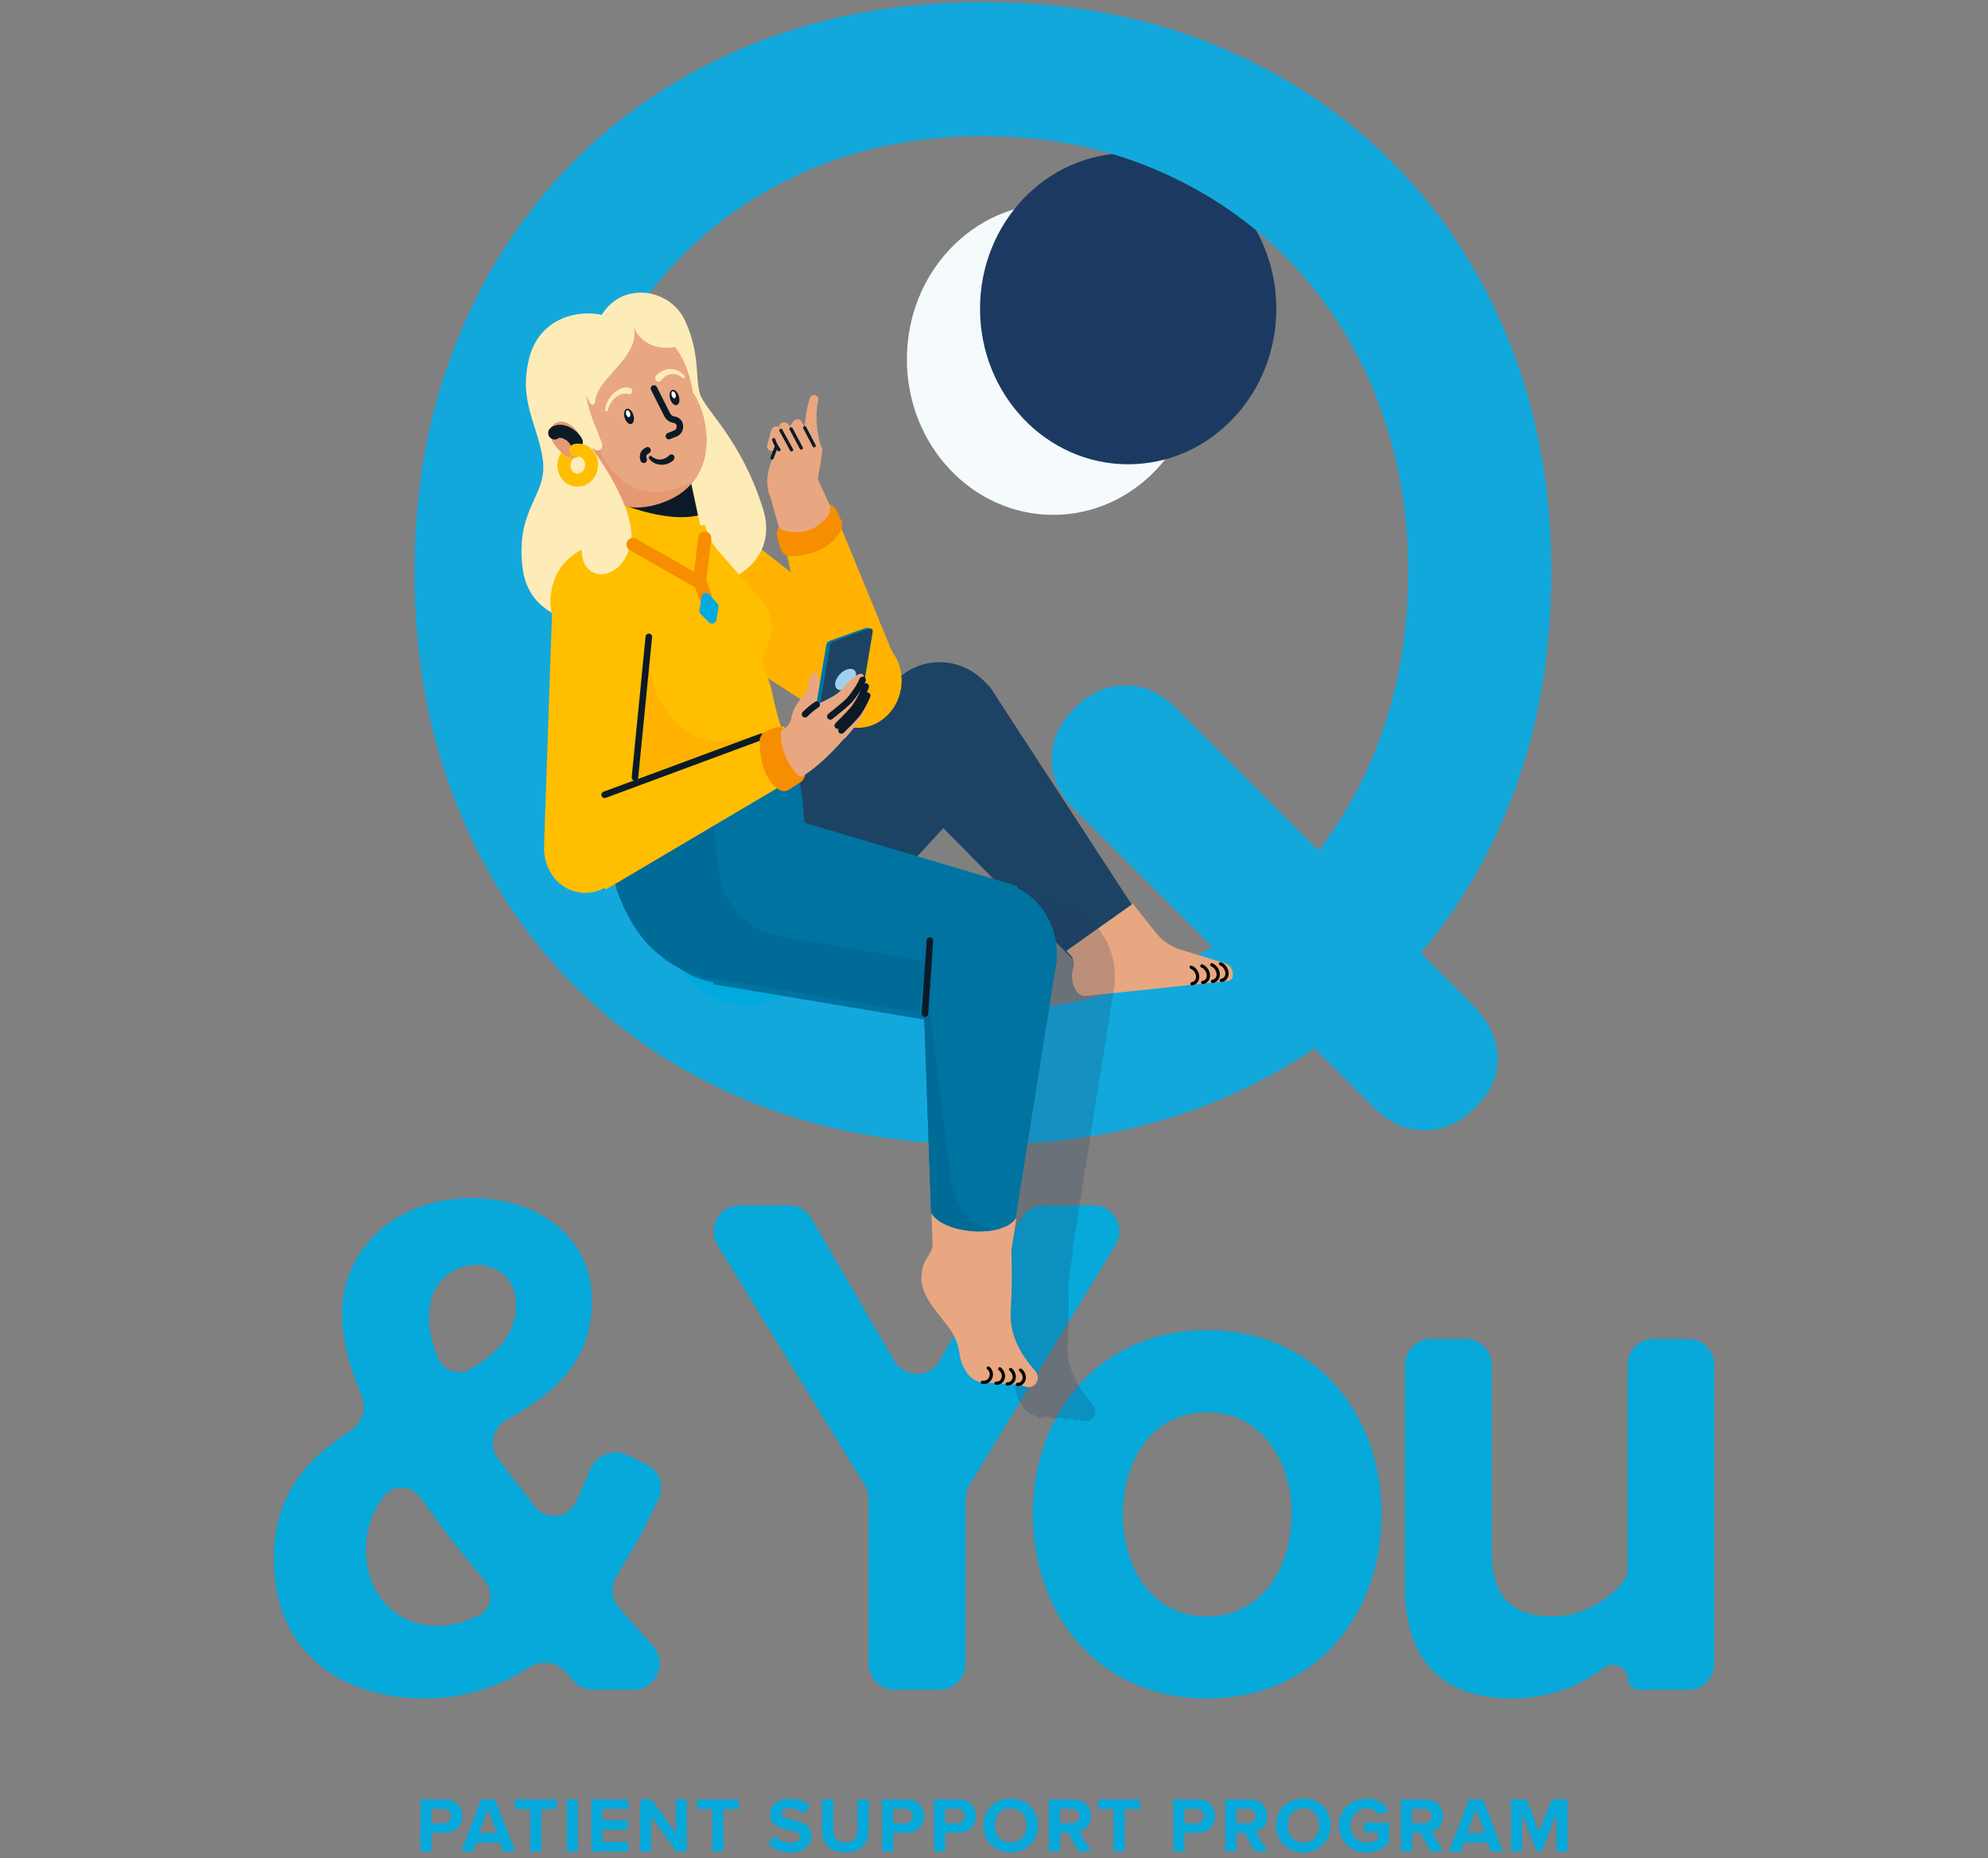 <?xml version="1.0" encoding="UTF-8"?>
<svg xmlns="http://www.w3.org/2000/svg" width="305" height="285" viewBox="0 0 305 285" fill="none">
  <rect x="0" y="0" width="305" height="285" fill="#808080" stroke="none"/>
  <ellipse cx="161.582" cy="55.111" rx="22.449" ry="23.861" fill="#F5FAFD"></ellipse>
  <ellipse cx="173.085" cy="47.353" rx="22.729" ry="23.861" fill="#1C3A61"></ellipse>
  <path d="M238.008 87.835C238.008 75.002 235.882 63.258 231.639 52.611C227.388 41.964 221.389 32.731 213.626 24.93C205.862 17.129 196.67 11.077 186.058 6.773C175.438 2.47 163.681 0.318 150.797 0.318C137.904 0.318 126.121 2.47 115.432 6.773C104.742 11.077 95.55 17.129 87.865 24.93C80.179 32.731 74.206 41.964 69.963 52.611C65.711 63.258 63.594 75.002 63.594 87.835C63.594 100.677 65.711 112.456 69.963 123.171C74.206 133.896 80.179 143.162 87.865 150.963C95.55 158.764 104.742 164.825 115.432 169.129C126.121 173.423 137.913 175.584 150.797 175.584C163.681 175.584 175.438 173.432 186.058 169.129C191.67 166.857 196.86 164.079 201.671 160.83L210.768 169.892C213.109 172.223 215.708 173.389 218.566 173.389C221.423 173.389 224.022 172.223 226.363 169.892C228.705 167.56 229.841 165.005 229.772 162.236C229.694 159.467 228.567 156.913 226.363 154.581L217.972 146.189C223.652 139.459 228.223 131.795 231.631 123.188C235.883 112.447 238.008 100.668 238.008 87.835ZM180.447 108.624C178.106 106.292 175.507 105.126 172.649 105.126C169.792 105.126 167.192 106.292 164.851 108.624C162.51 110.955 161.34 113.544 161.34 116.39C161.34 119.237 162.51 121.825 164.851 124.157L185.981 145.203C183.166 146.96 180.189 148.52 177.047 149.875C169.06 153.304 160.316 155.018 150.797 155.018C141.278 155.018 132.525 153.304 124.546 149.875C116.559 146.454 109.683 141.705 103.899 135.653C98.115 129.601 93.605 122.494 90.386 114.316C87.159 106.146 85.549 97.325 85.549 87.835C85.549 78.354 87.159 69.533 90.386 61.355C93.605 53.185 98.107 46.078 103.899 40.018C109.683 33.965 116.568 29.259 124.546 25.907C132.525 22.555 141.278 20.875 150.797 20.875C160.316 20.875 169.069 22.555 177.047 25.907C185.026 29.268 191.945 33.974 197.807 40.018C203.659 46.07 208.169 53.185 211.319 61.355C214.469 69.524 216.044 78.354 216.044 87.835C216.044 97.317 214.469 106.146 211.319 114.316C209.03 120.265 206.009 125.649 202.282 130.467L180.447 108.624Z" fill="#13A8DC"></path>
  <path d="M94.974 246.615C93.756 245.234 93.656 243.204 94.65 241.655C97.118 237.81 99.27 233.749 101.106 229.788C102 227.858 101.149 225.589 99.24 224.653L96.241 223.183C94.009 222.089 91.328 223.277 90.431 225.596C89.812 227.196 89.095 228.847 88.288 230.499C87.076 232.979 83.739 233.218 82.032 231.049C81.223 230.02 80.413 228.969 79.604 227.882C78.599 226.625 77.495 225.19 76.347 223.639C74.891 221.671 75.623 218.908 77.77 217.734C84.779 213.902 90.81 208.996 90.81 199.472C90.81 189.557 82.327 183.764 72.377 183.764C60.751 183.764 52.477 191.562 52.477 201.589C52.477 205.531 53.643 209.748 55.464 214.024C56.308 216.003 55.576 218.316 53.762 219.472C47.246 223.624 42.004 229.274 42.004 239.023C42.004 253.395 52.268 260.525 65.15 260.525C71.298 260.525 76.54 258.748 81.105 255.798C82.863 254.661 85.211 254.802 86.632 256.339C87.178 256.931 87.701 257.493 88.196 258.014C88.922 258.776 89.934 259.188 90.987 259.188H97.195C100.679 259.188 102.505 255.036 100.174 252.448C98.394 250.471 96.665 248.531 94.974 246.615ZM65.779 201.923C65.779 197.356 68.921 194.013 73.11 194.013C76.566 194.013 79.185 196.353 79.185 200.252C79.185 204.575 76.361 207.5 72.274 209.969C70.406 211.097 67.978 210.297 67.183 208.264C66.315 206.043 65.779 203.888 65.779 201.923ZM66.931 249.384C61.17 249.384 56.143 244.928 56.143 237.686C56.143 234.237 57.282 231.544 59.112 229.303C60.585 227.5 63.317 227.976 64.655 229.881C66.187 232.064 67.733 234.166 69.235 236.126C70.422 237.705 72.241 239.899 74.317 242.352C75.774 244.071 75.559 246.714 73.551 247.737C71.472 248.797 69.265 249.384 66.931 249.384Z" fill="#07A8DA"></path>
  <path d="M144.136 259.188C146.345 259.188 148.136 257.397 148.136 255.188V229.894C148.136 229.161 148.338 228.442 148.719 227.815L171.145 190.957C172.767 188.291 170.848 184.878 167.728 184.878H160.19C158.759 184.878 157.437 185.643 156.723 186.883L144.146 208.745C142.613 211.411 138.77 211.421 137.222 208.763L124.471 186.865C123.755 185.635 122.438 184.878 121.015 184.878H113.492C110.366 184.878 108.448 188.304 110.082 190.969L132.674 227.811C133.06 228.44 133.264 229.164 133.264 229.902V255.188C133.264 257.397 135.055 259.188 137.264 259.188H144.136Z" fill="#07A8DA"></path>
  <path d="M185.161 260.525C201.918 260.525 211.973 247.601 211.973 232.227C211.973 216.964 201.918 204.04 185.161 204.04C168.508 204.04 158.453 216.964 158.453 232.227C158.453 247.601 168.508 260.525 185.161 260.525ZM185.161 247.936C176.887 247.936 172.278 240.694 172.278 232.227C172.278 223.871 176.887 216.629 185.161 216.629C193.435 216.629 198.148 223.871 198.148 232.227C198.148 240.694 193.435 247.936 185.161 247.936Z" fill="#07A8DA"></path>
  <path d="M259.002 259.188C261.211 259.188 263.002 257.397 263.002 255.188V209.377C263.002 207.168 261.211 205.377 259.002 205.377H253.7C251.491 205.377 249.7 207.168 249.7 209.377V240.491C249.7 241.346 249.439 242.19 248.874 242.832C246.482 245.555 242.746 247.936 238.18 247.936C232.524 247.936 228.858 245.485 228.858 238.02V209.377C228.858 207.168 227.067 205.377 224.858 205.377H219.557C217.348 205.377 215.557 207.168 215.557 209.377V243.591C215.557 254.063 220.794 260.525 231.896 260.525C237.799 260.525 242.583 258.483 246.095 255.816C247.443 254.792 249.7 255.683 249.7 257.375C249.7 258.376 250.512 259.188 251.513 259.188H259.002Z" fill="#07A8DA"></path>
  <path d="M115.651 154.122C122.365 153.411 127.166 146.95 126.376 139.689C125.585 132.429 119.502 127.119 112.789 127.829C106.075 128.539 101.274 135.001 102.064 142.261C102.855 149.522 108.938 154.832 115.651 154.122Z" fill="#00AADE"></path>
  <path d="M145.491 122.992C150.949 122.414 154.853 117.161 154.21 111.259C153.567 105.356 148.622 101.039 143.164 101.617C137.706 102.194 133.802 107.447 134.445 113.35C135.088 119.252 140.033 123.569 145.491 122.992Z" fill="#1C4364"></path>
  <path d="M171.728 151.258C174.865 150.926 177.108 147.907 176.739 144.515C176.37 141.123 173.527 138.641 170.391 138.973C167.254 139.305 165.01 142.324 165.38 145.717C165.749 149.109 168.591 151.59 171.728 151.258Z" fill="#E8A780"></path>
  <path d="M123.234 150.357L151.199 119.983L138.187 103.536L105.687 131.537L123.234 150.357Z" fill="#1C4364"></path>
  <path d="M136.84 119.031L166.795 149.376L175.355 141.394L151.732 105.149L136.84 119.031Z" fill="#1C4364"></path>
  <path d="M181.031 145.623L187.977 147.762C188.357 147.878 188.687 148.142 188.902 148.503C189.118 148.864 189.204 149.295 189.143 149.714C189.115 149.91 189.028 150.089 188.897 150.223C188.765 150.358 188.595 150.442 188.413 150.462L166.706 152.765C166.392 152.798 166.074 152.738 165.786 152.59C165.498 152.442 165.252 152.213 165.073 151.927C164.765 151.433 164.567 150.871 164.494 150.284C164.422 149.698 164.477 149.104 164.655 148.55C164.771 148.19 164.788 147.798 164.701 147.423C164.614 147.048 164.429 146.707 164.167 146.441L163.595 145.858L173.812 138.613L177.289 143.018C178.275 144.267 179.578 145.174 181.031 145.623Z" fill="#E8A780"></path>
  <path d="M184.403 148.167C184.667 148.274 184.899 148.458 185.073 148.698C185.247 148.939 185.357 149.226 185.389 149.528V149.528C185.42 149.811 185.346 150.094 185.184 150.315C185.021 150.535 184.784 150.675 184.523 150.703" stroke="black" stroke-width="0.5" stroke-linecap="round" stroke-linejoin="round"></path>
  <path d="M182.755 148.355C183.019 148.461 183.251 148.645 183.426 148.885C183.6 149.126 183.71 149.413 183.743 149.715V149.715C183.774 149.999 183.7 150.283 183.537 150.503C183.374 150.724 183.136 150.863 182.874 150.891" stroke="black" stroke-width="0.5" stroke-linecap="round" stroke-linejoin="round"></path>
  <path d="M185.91 147.993C186.173 148.1 186.405 148.284 186.579 148.524C186.754 148.765 186.863 149.052 186.896 149.354V149.354C186.927 149.638 186.852 149.921 186.689 150.142C186.526 150.362 186.288 150.502 186.027 150.529" stroke="black" stroke-width="0.5" stroke-linecap="round" stroke-linejoin="round"></path>
  <path d="M187.259 147.841C187.523 147.948 187.755 148.131 187.93 148.372C188.104 148.612 188.214 148.9 188.247 149.201V149.201C188.278 149.485 188.204 149.769 188.041 149.989C187.878 150.21 187.64 150.349 187.378 150.377" stroke="black" stroke-width="0.5" stroke-linecap="round" stroke-linejoin="round"></path>
  <g opacity="0.22">
    <path d="M157.289 202.989C160.679 203.189 163.611 200.401 163.836 196.76C164.061 193.12 161.495 190.006 158.104 189.806C154.714 189.606 151.782 192.394 151.557 196.035C151.332 199.675 153.898 202.789 157.289 202.989Z" fill="#1C3A61"></path>
    <path d="M151.564 194.482C151.707 197.644 149.856 197.138 149.735 200.693C149.615 204.249 153.406 207.171 154.847 209.9C156.099 212.277 155.306 213.389 156.932 215.79C157.237 216.229 157.629 216.59 158.081 216.846C158.532 217.102 159.032 217.248 159.544 217.272L165.26 217.61C165.812 217.812 166.002 217.961 166.549 217.993L166.564 217.994C166.833 218.011 167.102 217.943 167.337 217.799C167.573 217.655 167.764 217.44 167.889 217.182C168.013 216.924 168.065 216.633 168.038 216.345C168.011 216.058 167.906 215.786 167.736 215.563L167.704 215.525C166.676 214.277 163.489 210.833 163.786 206.045C164.082 201.256 163.899 196.71 163.899 196.71" fill="#1C3A61"></path>
    <path d="M165.341 215.323C165.488 215.433 165.613 215.573 165.71 215.736C165.806 215.898 165.871 216.08 165.902 216.271C165.932 216.433 165.927 216.601 165.888 216.762C165.848 216.922 165.775 217.071 165.673 217.197C165.572 217.323 165.445 217.423 165.302 217.488C165.16 217.553 165.006 217.582 164.852 217.573V217.573" stroke="#1C3A61" stroke-width="0.5" stroke-linecap="round" stroke-linejoin="round"></path>
    <path d="M163.762 215.219C164.051 215.436 164.25 215.767 164.316 216.141C164.35 216.308 164.347 216.481 164.308 216.647C164.269 216.813 164.195 216.967 164.091 217.098C163.987 217.228 163.856 217.331 163.71 217.398C163.563 217.465 163.404 217.494 163.246 217.484" stroke="#1C3A61" stroke-width="0.5" stroke-linecap="round" stroke-linejoin="round"></path>
    <path d="M162.06 215.111C162.351 215.327 162.551 215.658 162.617 216.033C162.652 216.199 162.649 216.373 162.61 216.539C162.57 216.705 162.496 216.86 162.391 216.99C162.287 217.121 162.156 217.224 162.009 217.29C161.862 217.357 161.702 217.387 161.544 217.376L161.468 217.371" stroke="#1C3A61" stroke-width="0.5" stroke-linecap="round" stroke-linejoin="round"></path>
    <path d="M160.255 214.995C160.325 215.043 160.389 215.101 160.446 215.166C160.6 215.348 160.699 215.576 160.731 215.82C160.763 216.064 160.726 216.314 160.625 216.537C160.524 216.76 160.363 216.946 160.164 217.072C159.965 217.197 159.736 217.256 159.506 217.241L159.347 217.232" stroke="#1C3A61" stroke-width="0.5" stroke-linecap="round" stroke-linejoin="round"></path>
    <path d="M159.627 161.407C165.527 161.756 170.627 156.903 171.019 150.569C171.411 144.235 166.946 138.818 161.046 138.469C155.146 138.12 150.046 142.973 149.654 149.307C149.262 155.641 153.727 161.059 159.627 161.407Z" fill="#1C3A61"></path>
    <path d="M149.816 149.262L151.272 190.736C153.123 193.985 162.461 194.774 164.564 191.416L171.082 150.521L149.816 149.262Z" fill="#1C3A61"></path>
    <path d="M149.801 149.262L154.44 185.513C154.685 187.377 155.438 189.114 156.603 190.505C157.769 191.896 159.294 192.878 160.987 193.327" stroke="#1C3A61" stroke-miterlimit="10"></path>
    <path d="M160.992 193.33C157.436 194.023 152.538 192.957 151.264 190.697L149.805 149.262L154.443 185.512C154.688 187.377 155.441 189.115 156.607 190.507C157.773 191.898 159.299 192.881 160.992 193.33Z" fill="#1C3A61"></path>
    <path d="M151.329 190.645L151.522 196.07L163.846 196.801L164.71 191.33C162.609 194.717 153.196 193.925 151.329 190.645Z" fill="#1C3A61"></path>
  </g>
  <path d="M107.314 96.746C111.497 97.445 115.51 94.314 116.277 89.755C117.043 85.195 114.274 80.932 110.09 80.234C105.907 79.535 101.894 82.665 101.127 87.225C100.361 91.785 103.13 96.048 107.314 96.746Z" fill="#FFB300"></path>
  <path d="M103.932 95.118L128.545 110.917L134.834 98.264L113.375 81.587L103.932 95.118Z" fill="#FFB300"></path>
  <path d="M130.66 111.554C134.191 112.144 137.579 109.501 138.226 105.652C138.873 101.803 136.535 98.204 133.004 97.615C129.472 97.025 126.085 99.667 125.437 103.517C124.79 107.366 127.128 110.964 130.66 111.554Z" fill="#FFB300"></path>
  <path d="M137.706 102.029L127.906 78.168C125.984 81.329 123.283 82.232 119.888 81.122L125.145 105.4L137.706 102.029Z" fill="#FFB300"></path>
  <path d="M121.293 85.309C123.238 85.263 127.055 84.746 128.951 81.533C129.132 81.225 129.225 80.869 129.219 80.509C129.212 80.149 129.106 79.803 128.913 79.516L128.372 78.277C127.899 77.569 127.281 77.103 126.55 77.529L120.074 80.303C119.723 80.509 119.447 80.843 119.298 81.245C119.149 81.646 119.136 82.087 119.261 82.49L119.735 84.127C119.844 84.48 120.053 84.783 120.332 84.995C120.612 85.207 120.948 85.317 121.293 85.309Z" fill="#F78D00"></path>
  <path d="M127.196 77.253L125.265 73.036L117.878 75.107L119.41 80.574C119.463 80.765 119.56 80.937 119.693 81.074C119.825 81.21 119.989 81.307 120.168 81.355C122.945 82.099 125.236 81.404 126.977 79.151C127.182 78.888 127.312 78.567 127.351 78.229C127.39 77.891 127.336 77.552 127.196 77.253Z" fill="#E8A780"></path>
  <path d="M120.856 78.223C122.909 78.566 124.879 77.03 125.256 74.791C125.632 72.553 124.272 70.46 122.219 70.117C120.165 69.774 118.195 71.311 117.818 73.549C117.442 75.788 118.802 77.88 120.856 78.223Z" fill="#E8A780"></path>
  <path d="M117.725 74.305C117.563 72.396 118.456 70.507 118.89 69.179C118.997 68.845 119.195 68.552 119.457 68.339C119.719 68.126 120.033 68.004 120.356 67.99L124.915 67.811C125.094 67.803 125.272 67.838 125.436 67.913C125.599 67.988 125.745 68.102 125.862 68.246C125.979 68.389 126.065 68.56 126.114 68.746C126.163 68.932 126.174 69.128 126.146 69.321C125.967 70.554 125.696 72.284 125.416 73.662C125.269 74.377 124.913 75.027 124.401 75.514C123.89 76.001 123.251 76.299 122.581 76.361C121.668 76.468 120.75 76.337 119.906 75.98C119.061 75.622 118.313 75.047 117.725 74.305Z" fill="#E8A780"></path>
  <path d="M123.477 69.092C123.31 67.087 123.398 65.058 123.738 63.062C123.86 62.396 124.022 61.739 124.223 61.094C124.279 60.908 124.398 60.751 124.556 60.658C124.714 60.564 124.897 60.541 125.066 60.593C125.235 60.645 125.377 60.769 125.461 60.937C125.544 61.105 125.563 61.304 125.513 61.492C125.273 62.651 125.206 63.839 125.314 65.01C125.4 66.182 125.605 67.336 125.927 68.451C126.471 70.437 123.719 71.158 123.477 69.09L123.477 69.092Z" fill="#E8A780"></path>
  <path d="M122.031 68.742L121.478 65.676L122.967 65.984L121.582 67.289C121.452 67.419 121.283 67.493 121.108 67.495C120.934 67.496 120.767 67.427 120.642 67.3C120.517 67.172 120.441 66.997 120.432 66.809C120.422 66.62 120.479 66.433 120.59 66.284L121.68 64.686C121.765 64.563 121.877 64.465 122.004 64.4C122.132 64.336 122.272 64.307 122.411 64.317C122.549 64.326 122.683 64.374 122.798 64.456C122.913 64.537 123.006 64.65 123.069 64.783L123.166 64.995L124.443 67.775C125.192 69.67 122.509 70.736 122.036 68.728L122.031 68.742Z" fill="#E8A780"></path>
  <path d="M120.444 69.341L119.503 66.22L121.112 66.164L120.12 67.999C120.032 68.158 119.893 68.277 119.732 68.334C119.571 68.392 119.397 68.384 119.244 68.313C119.091 68.241 118.969 68.11 118.901 67.945C118.833 67.78 118.824 67.592 118.876 67.416L119.501 65.408C119.553 65.245 119.645 65.1 119.768 64.989C119.89 64.879 120.038 64.806 120.194 64.781C120.35 64.756 120.509 64.779 120.651 64.847C120.794 64.915 120.914 65.025 121 65.165L121.11 65.349L122.743 68.099C123.672 69.874 121.132 71.25 120.444 69.341Z" fill="#E8A780"></path>
  <path d="M119.232 69.858L118.299 66.858L119.923 66.743L118.965 68.775C118.881 68.93 118.75 69.05 118.595 69.112C118.44 69.175 118.271 69.176 118.119 69.115C117.966 69.054 117.841 68.935 117.764 68.78C117.688 68.626 117.666 68.445 117.702 68.27L118.282 66.086C118.328 65.918 118.416 65.766 118.536 65.647C118.657 65.529 118.805 65.449 118.963 65.417C119.121 65.385 119.283 65.401 119.431 65.466C119.578 65.53 119.704 65.638 119.795 65.779L119.908 65.963L121.523 68.572C122.489 70.338 119.96 71.763 119.239 69.848L119.232 69.858Z" fill="#E8A780"></path>
  <path d="M123.469 65.617L124.907 68.369" stroke="#0C1A27" stroke-width="0.5" stroke-linecap="round" stroke-linejoin="round"></path>
  <path d="M121.367 65.785L122.932 68.718" stroke="#0C1A27" stroke-width="0.5" stroke-linecap="round" stroke-linejoin="round"></path>
  <path d="M119.805 66.012L121.442 69.002" stroke="#0C1A27" stroke-width="0.5" stroke-linecap="round" stroke-linejoin="round"></path>
  <path d="M119.509 68.982C119.159 68.529 118.888 68.01 118.707 67.449" stroke="#0C1A27" stroke-width="0.5" stroke-linecap="round" stroke-linejoin="round"></path>
  <path d="M119.147 68.431L118.438 70.251" stroke="#0C1A27" stroke-width="0.5" stroke-linecap="round" stroke-linejoin="round"></path>
  <path d="M148.728 198.139C152.033 198.334 154.891 195.616 155.11 192.067C155.33 188.519 152.828 185.484 149.523 185.289C146.218 185.094 143.361 187.812 143.141 191.36C142.922 194.909 145.423 197.943 148.728 198.139Z" fill="#E8A780"></path>
  <path d="M143.148 189.849C143.288 192.931 141.483 192.437 141.366 195.903C141.249 199.369 144.944 202.217 146.348 204.877C147.569 207.194 146.796 208.277 148.381 210.618C148.678 211.046 149.06 211.398 149.5 211.647C149.94 211.897 150.428 212.039 150.927 212.063L156.498 212.392C157.036 212.589 157.221 212.734 157.754 212.766L157.769 212.767C158.032 212.783 158.294 212.717 158.523 212.576C158.752 212.436 158.939 212.227 159.06 211.975C159.182 211.723 159.232 211.44 159.206 211.159C159.179 210.879 159.077 210.614 158.912 210.397L158.881 210.359C157.878 209.144 154.772 205.787 155.061 201.119C155.35 196.452 155.171 192.021 155.171 192.021" fill="#E8A780"></path>
  <path d="M156.578 210.161C156.722 210.268 156.844 210.404 156.938 210.563C157.031 210.721 157.095 210.898 157.125 211.084C157.154 211.242 157.15 211.406 157.111 211.563C157.073 211.719 157.001 211.865 156.902 211.987C156.803 212.11 156.679 212.207 156.541 212.27C156.402 212.334 156.252 212.362 156.102 212.353V212.353" stroke="black" stroke-width="0.5" stroke-linecap="round" stroke-linejoin="round"></path>
  <path d="M155.045 210.063C155.328 210.274 155.521 210.596 155.585 210.961C155.619 211.123 155.616 211.292 155.578 211.454C155.54 211.616 155.467 211.766 155.366 211.893C155.265 212.02 155.137 212.121 154.994 212.186C154.851 212.251 154.697 212.28 154.542 212.27" stroke="black" stroke-width="0.5" stroke-linecap="round" stroke-linejoin="round"></path>
  <path d="M153.385 209.956C153.668 210.166 153.863 210.489 153.928 210.854C153.961 211.017 153.959 211.186 153.92 211.348C153.882 211.51 153.809 211.661 153.707 211.788C153.606 211.915 153.478 212.015 153.335 212.08C153.191 212.146 153.036 212.174 152.881 212.163L152.808 212.159" stroke="black" stroke-width="0.5" stroke-linecap="round" stroke-linejoin="round"></path>
  <path d="M151.619 209.841C151.687 209.889 151.749 209.945 151.805 210.008C151.955 210.186 152.051 210.407 152.082 210.645C152.113 210.883 152.077 211.127 151.979 211.344C151.88 211.562 151.724 211.743 151.53 211.866C151.335 211.988 151.112 212.046 150.889 212.031L150.734 212.022" stroke="black" stroke-width="0.5" stroke-linecap="round" stroke-linejoin="round"></path>
  <path d="M109.243 150.613C116.177 151.771 122.829 146.582 124.1 139.024C125.371 131.465 120.78 124.399 113.845 123.241C106.911 122.083 100.259 127.272 98.988 134.831C97.717 142.389 102.308 149.455 109.243 150.613Z" fill="#0073A1"></path>
  <path d="M109.41 150.971L150.687 157.876L156.125 135.913L114.035 123.412L109.41 150.971Z" fill="#0073A1"></path>
  <path d="M151.006 157.604C156.756 157.944 161.728 153.214 162.11 147.04C162.492 140.866 158.14 135.586 152.389 135.246C146.638 134.906 141.667 139.636 141.285 145.81C140.903 151.984 145.255 157.264 151.006 157.604Z" fill="#0073A1"></path>
  <path d="M141.445 145.764L142.864 186.189C144.669 189.356 153.77 190.125 155.82 186.851L162.173 146.991L141.445 145.764Z" fill="#0073A1"></path>
  <path d="M141.43 145.764L145.951 181.098C146.19 182.915 146.924 184.608 148.06 185.964C149.196 187.319 150.683 188.277 152.333 188.715" stroke="#0073A1" stroke-miterlimit="10"></path>
  <path d="M152.334 188.717C148.867 189.393 144.094 188.353 142.852 186.151L141.43 145.764L145.951 181.097C146.19 182.915 146.924 184.609 148.06 185.965C149.196 187.322 150.683 188.279 152.334 188.717Z" fill="#006B96"></path>
  <path d="M142.915 186.101L143.103 191.389L155.115 192.102L155.958 186.769C153.91 190.07 144.735 189.299 142.915 186.101Z" fill="#E8A780"></path>
  <path d="M92.191 48.523C95.245 43.086 102.802 44.086 105.139 49.263C107.476 54.44 106.608 57.895 107.398 60.423C108.189 62.951 113.739 67.415 117.072 78.087C120.406 88.759 105.263 93.447 101.895 85.669C100.244 81.842 100.261 71.976 97.565 63.385C95.282 56.073 89.448 55.277 92.191 48.523Z" fill="#FDECB7"></path>
  <path d="M93.877 48.774C89.855 47.099 82.952 48.187 81.208 54.875C79.465 61.563 82.579 65.216 83.293 70.626C84.007 76.036 79.076 77.926 80.166 87.044C81.142 95.242 89.76 95.449 89.76 95.449C89.76 95.449 96.522 92.408 95.394 83.896C94.267 75.383 98.275 65.762 97.337 58.605C96.4 51.447 97.906 50.447 93.877 48.774Z" fill="#FDECB7"></path>
  <path d="M98.055 81.707C87.438 85.189 85.734 91.23 86.645 98.675L88.61 113.049C88.773 114.248 89.175 115.386 89.787 116.387C90.398 117.388 91.206 118.227 92.154 118.848C93.102 119.469 94.168 119.856 95.281 119.984C96.393 120.112 97.524 119.977 98.598 119.589L116.054 113.265C117.027 112.913 117.843 112.162 118.326 111.176C118.808 110.19 118.917 109.049 118.629 108L117.049 101.759C116.912 101.218 116.963 100.637 117.193 100.123L117.903 98.522C118.362 97.494 118.526 96.348 118.374 95.236C118.222 94.124 117.761 93.098 117.053 92.294L110.154 84.442C109.19 83.354 108.505 82.009 108.163 80.534L98.055 81.707Z" fill="#FFBE00"></path>
  <path d="M100.588 96.468C93.115 98.703 88.278 106.721 89.233 114.963C90.333 124.46 91.856 135.748 98.297 140.537C106.683 146.758 122.381 141.337 122.663 131.556C123.166 114.015 120.524 116.575 118.551 106.619C116.579 96.663 107.253 94.66 101.109 96.328L100.588 96.468Z" fill="#FFBE00"></path>
  <path d="M99.527 99.516C98.967 104.973 103.633 117.359 115.924 112.714L97.479 119.479L99.527 99.516Z" fill="#FFB300"></path>
  <path d="M109.328 149.829C97.734 147.893 95.671 138.697 94.136 135.08C94.136 135.08 96.357 124.784 121.886 115.892C121.886 115.892 127.059 135.259 118.705 144.371C116.994 146.246 112.746 150.4 109.328 149.829Z" fill="#0073A1"></path>
  <path d="M109.511 126.041L110.072 132.592C110.31 135.35 111.371 137.922 113.094 139.916C114.816 141.91 117.107 143.217 119.616 143.637L142.208 147.427L140.882 155.353L109.482 150.04C109.482 150.04 98.703 149.908 94.157 135.096L109.506 126.046" fill="#006B96"></path>
  <path d="M141.896 155.489L142.672 144.268" stroke="#0C1A27" stroke-linecap="round" stroke-linejoin="round"></path>
  <path d="M90.763 100.215C94.946 100.913 98.959 97.783 99.726 93.223C100.493 88.664 97.723 84.401 93.54 83.702C89.356 83.004 85.343 86.134 84.577 90.694C83.81 95.254 86.58 99.516 90.763 100.215Z" fill="#FFBE00"></path>
  <path d="M84.768 91.81L83.48 129.421L96.351 129.166L99.888 93.111L84.768 91.81Z" fill="#FFBE00"></path>
  <path d="M99.543 97.68L97.415 119.25" stroke="#0C1A27" stroke-linecap="round" stroke-linejoin="round"></path>
  <path d="M88.804 136.878C92.336 137.468 95.724 134.826 96.371 130.976C97.018 127.127 94.68 123.529 91.148 122.939C87.617 122.349 84.229 124.992 83.582 128.841C82.935 132.69 85.273 136.289 88.804 136.878Z" fill="#FFBE00"></path>
  <path d="M120.396 119.633C122.414 119.97 124.35 118.46 124.72 116.261C125.089 114.062 123.753 112.006 121.736 111.669C119.718 111.332 117.782 112.842 117.412 115.041C117.043 117.24 118.379 119.296 120.396 119.633Z" fill="#FFBE00"></path>
  <path d="M87.748 123.76L120.254 111.402L122.432 119.003L92.926 136.445L87.748 123.76Z" fill="#FFBE00"></path>
  <path d="M92.761 121.912L116.772 113.017" stroke="#0C1A27" stroke-linecap="round" stroke-linejoin="round"></path>
  <path d="M116.554 113.679C116.54 115.593 116.872 119.329 119.5 121.117C119.753 121.288 120.05 121.371 120.351 121.355C120.653 121.339 120.946 121.225 121.192 121.027L122.919 119.916C123.211 119.681 123.419 119.342 123.504 118.962C123.59 118.581 123.547 118.183 123.383 117.842L120.754 112.365C120.59 112.024 120.318 111.762 119.987 111.625C119.655 111.489 119.286 111.487 118.946 111.621L117.563 112.132C117.272 112.251 117.019 112.463 116.838 112.74C116.658 113.016 116.558 113.344 116.554 113.679Z" fill="#F78D00"></path>
  <path d="M121.419 109.965C122.123 107.416 123.745 106.48 123.931 105.445C124.117 104.41 124.135 103.346 125.025 103.245C125.916 103.144 125.876 106.303 125.255 108.084C124.635 109.865 124.574 110.991 123.33 111.456C122.086 111.921 121.273 111.327 121.419 109.965Z" fill="#E8A780"></path>
  <path d="M133.019 96.308C132.95 96.294 132.878 96.299 132.81 96.324L127.275 98.303C127.145 98.35 127.028 98.434 126.938 98.547C126.848 98.661 126.787 98.798 126.763 98.944L125.048 109.196C125.038 109.254 125.039 109.313 125.051 109.37C125.062 109.426 125.084 109.48 125.115 109.526C125.146 109.573 125.186 109.612 125.231 109.642C125.277 109.671 125.328 109.69 125.381 109.698L125.913 109.787L133.595 96.408L133.019 96.308Z" fill="#0073A1"></path>
  <path d="M125.624 109.295L127.338 99.046C127.362 98.899 127.423 98.762 127.513 98.649C127.603 98.536 127.72 98.451 127.85 98.405L133.381 96.426C133.447 96.402 133.517 96.397 133.584 96.411C133.652 96.425 133.714 96.458 133.765 96.506C133.817 96.554 133.855 96.617 133.878 96.687C133.9 96.757 133.905 96.833 133.893 96.907L132.28 106.547C132.26 106.685 132.207 106.815 132.127 106.925C132.047 107.035 131.943 107.121 131.825 107.175L126.163 109.779C126.095 109.81 126.022 109.82 125.95 109.809C125.879 109.799 125.811 109.767 125.756 109.717C125.701 109.668 125.659 109.602 125.636 109.528C125.613 109.454 125.608 109.373 125.624 109.295Z" fill="#1C4364"></path>
  <path d="M130.517 105.146C131.296 104.4 131.579 103.383 131.15 102.876C130.72 102.368 129.74 102.562 128.961 103.308C128.182 104.055 127.899 105.072 128.329 105.579C128.758 106.087 129.738 105.893 130.517 105.146Z" fill="#A0D1EC"></path>
  <path d="M119.782 112.321C119.781 112.23 119.805 112.141 119.852 112.063C119.898 111.986 119.965 111.925 120.042 111.889C121.945 111.005 121.11 109.116 122.625 107.588C123.864 106.328 125.373 108.047 125.373 108.047L125.999 107.718C126.26 107.58 126.555 107.542 126.834 107.609C127.113 107.676 127.36 107.844 127.534 108.086L129.807 111.266C129.989 111.52 130.08 111.839 130.064 112.165C130.048 112.492 129.925 112.805 129.718 113.048C128.469 114.52 125.808 117.435 123.169 119.033C123.061 119.097 122.938 119.124 122.817 119.111C122.697 119.098 122.583 119.045 122.493 118.959C121.636 118.131 120.952 117.113 120.485 115.97C120.018 114.827 119.779 113.585 119.782 112.321Z" fill="#E8A780"></path>
  <path d="M128.337 113.16C128.225 113.049 128.138 112.912 128.082 112.758C128.026 112.605 128.002 112.439 128.013 112.272C128.023 112.105 128.067 111.942 128.141 111.793C128.216 111.645 128.319 111.516 128.443 111.414C129.388 110.643 130.253 110.09 130.83 109.039C131.603 107.633 132.574 106.462 133.109 106.713C133.645 106.965 132.437 109.671 131.886 110.516C131.54 111.053 130.512 112.26 129.805 113.079C129.613 113.299 129.352 113.431 129.077 113.446C128.802 113.461 128.537 113.358 128.337 113.16Z" fill="#E8A780"></path>
  <path d="M127.457 111.996C127.342 111.864 127.257 111.705 127.206 111.531C127.156 111.356 127.142 111.171 127.167 110.988C127.191 110.804 127.252 110.628 127.346 110.472C127.44 110.315 127.564 110.182 127.71 110.083C128.802 109.327 129.791 108.802 130.504 107.703C131.457 106.233 132.608 105.04 133.177 105.356C133.746 105.672 132.21 108.533 131.541 109.41C131.117 109.965 129.904 111.193 129.053 112.023C128.828 112.247 128.533 112.368 128.232 112.359C127.932 112.351 127.65 112.214 127.448 111.978L127.457 111.996Z" fill="#E8A780"></path>
  <path d="M133.047 106.702C132.655 107.669 132.159 108.584 131.57 109.429C131.148 109.983 129.94 111.208 129.092 112.037" stroke="#0C1A27" stroke-linecap="round" stroke-linejoin="round"></path>
  <path d="M126.82 111.248C126.701 111.109 126.613 110.942 126.561 110.76C126.51 110.578 126.496 110.385 126.521 110.194C126.547 110.003 126.61 109.819 126.707 109.655C126.805 109.491 126.934 109.352 127.085 109.247C128.242 108.454 129.267 107.902 130.016 106.75C131.015 105.208 132.224 103.957 132.817 104.296C133.41 104.636 131.804 107.63 131.101 108.552C130.658 109.132 129.384 110.422 128.507 111.295C128.27 111.53 127.96 111.657 127.645 111.648C127.329 111.639 127.033 111.495 126.82 111.248Z" fill="#E8A780"></path>
  <path d="M132.825 105.294C132.396 106.461 131.819 107.561 131.111 108.561C130.67 109.139 129.402 110.426 128.529 111.297" stroke="#0C1A27" stroke-linecap="round" stroke-linejoin="round"></path>
  <path d="M125.695 109.629C125.591 109.477 125.521 109.3 125.489 109.112C125.456 108.924 125.463 108.729 125.508 108.541C125.554 108.354 125.636 108.179 125.75 108.028C125.864 107.877 126.007 107.754 126.168 107.669C127.389 107.016 128.476 106.596 129.349 105.539C130.503 104.125 131.826 103.022 132.387 103.438C132.949 103.854 131.03 106.642 130.236 107.472C129.734 107.998 128.338 109.114 127.37 109.89C127.11 110.094 126.789 110.182 126.477 110.133C126.165 110.085 125.886 109.904 125.702 109.631L125.695 109.629Z" fill="#E8A780"></path>
  <path d="M132.342 104.295C131.937 105.305 130.808 106.89 130.244 107.48C129.744 108.005 128.352 109.118 127.388 109.892" stroke="#0C1A27" stroke-linecap="round" stroke-linejoin="round"></path>
  <path d="M125.3 108.082C124.66 108.506 124.06 109 123.511 109.556" stroke="#0C1A27" stroke-linecap="round" stroke-linejoin="round"></path>
  <path d="M92.915 84.609C93.593 84.17 94.118 83.495 94.402 82.698C94.686 81.901 94.711 81.03 94.472 80.232L93.611 77.327C93.566 77.173 93.55 77.009 93.565 76.846C93.58 76.683 93.625 76.524 93.698 76.379C93.77 76.234 93.869 76.105 93.987 76C94.106 75.896 94.242 75.818 94.387 75.771L104.462 72.656C104.609 72.611 104.761 72.599 104.91 72.619C105.059 72.64 105.201 72.693 105.329 72.776C105.457 72.859 105.567 72.969 105.653 73.101C105.739 73.233 105.799 73.382 105.829 73.542L108.161 83.743" fill="#FFBE00"></path>
  <path d="M96.128 77.614C96.128 77.614 102.616 80.152 107.088 79.058L106.049 74.165L96.128 77.614Z" fill="#0C1A27"></path>
  <path d="M106.482 73.702C105.491 75.015 104.08 76.139 102.119 76.917C93.824 80.209 89.655 74.186 87.575 67.558C87.575 67.558 83.996 57.003 91.95 52.12C92.612 51.719 93.303 51.377 94.014 51.096C104.612 46.89 106.279 60.143 106.279 60.143C108.358 63.216 109.676 69.457 106.482 73.702Z" fill="#E59973"></path>
  <path d="M106.482 73.735C105.978 74.031 105.454 74.285 104.917 74.495C96.621 77.787 92.453 71.764 90.373 65.135C90.373 65.135 87.766 57.442 91.949 52.153C92.612 51.751 93.303 51.409 94.014 51.129C104.612 46.922 106.279 60.175 106.279 60.175C108.358 63.249 109.676 69.49 106.482 73.735Z" fill="#E8A780"></path>
  <path d="M90.81 53.013C88.221 59.982 91.11 64.465 92.364 68.031C92.413 68.172 92.423 68.327 92.391 68.477C92.359 68.626 92.287 68.764 92.185 68.871C92.082 68.978 91.954 69.05 91.816 69.078C91.677 69.107 91.536 69.09 91.409 69.029L90.807 68.742C90.807 68.742 98.189 78.473 96.675 83.791C95.16 89.108 90.049 89.297 89.343 85.425C88.868 82.823 89.986 75.336 87.942 70.101C85.898 64.866 84.401 56.709 90.81 53.013Z" fill="#FDECB7"></path>
  <path d="M97.278 50.293C97.278 50.293 98.805 54.396 104.266 53.082C104.266 53.082 101.552 46.29 97.278 50.293Z" fill="#FDECB7"></path>
  <path d="M97.253 50.156C98.24 54.931 91.484 57.899 91.297 61.677C91.292 61.766 91.261 61.852 91.209 61.923C91.157 61.994 91.087 62.046 91.008 62.072C90.928 62.098 90.844 62.097 90.767 62.069C90.69 62.04 90.624 61.986 90.578 61.913C88.914 59.236 86.576 51.168 97.253 50.156Z" fill="#FDECB7"></path>
  <path d="M87.935 69.17C87.41 69.394 86.981 69.829 86.738 70.382C86.496 70.936 86.46 71.564 86.639 72.133C86.817 72.701 87.195 73.165 87.692 73.425C88.189 73.685 88.766 73.721 89.3 73.524" stroke="#FFBE00" stroke-width="2" stroke-linecap="round" stroke-linejoin="round"></path>
  <path d="M89.418 68.572C89.484 68.794 89.484 69.035 89.416 69.261C89.349 69.487 89.219 69.686 89.044 69.831C87.216 71.319 85.01 68.408 84.631 67.382C84.201 66.216 84.35 65.301 85.353 64.834C86.356 64.367 87.463 64.948 88.285 65.862C88.612 66.232 88.856 66.678 89 67.169L89.418 68.572Z" fill="#E59973"></path>
  <path d="M85.1 66.411C86.001 65.673 87.86 66.625 88.425 67.807" stroke="#0C1A27" stroke-width="2" stroke-linecap="round" stroke-linejoin="round"></path>
  <path d="M89.311 73.533C89.814 73.333 90.235 72.938 90.493 72.426C90.751 71.914 90.827 71.321 90.706 70.764C90.585 70.206 90.275 69.724 89.838 69.411C89.4 69.098 88.867 68.976 88.34 69.07" stroke="#FFBE00" stroke-width="2" stroke-linecap="round" stroke-linejoin="round"></path>
  <path d="M99.98 70.001C100.358 70.34 100.842 70.512 101.338 70.483C101.835 70.455 102.31 70.228 102.673 69.846C102.72 69.796 102.777 69.757 102.838 69.731C102.9 69.705 102.966 69.693 103.031 69.695C103.096 69.698 103.16 69.715 103.218 69.746C103.276 69.776 103.328 69.82 103.369 69.874C103.411 69.928 103.442 69.99 103.46 70.058C103.478 70.126 103.483 70.198 103.474 70.269C103.466 70.34 103.444 70.409 103.41 70.471C103.377 70.533 103.332 70.588 103.279 70.631C102.18 71.581 100.505 71.507 99.61 70.398C99.567 70.346 99.544 70.276 99.546 70.204C99.549 70.132 99.578 70.063 99.625 70.012C99.673 69.961 99.737 69.931 99.803 69.929C99.869 69.927 99.932 69.953 99.98 70.001Z" fill="#0C1A27"></path>
  <path d="M98.757 70.525C98.521 69.868 98.717 69.382 99.347 69.069" stroke="#0C1A27" stroke-linecap="round" stroke-linejoin="round"></path>
  <path d="M100.332 59.59L102.36 63.616C102.455 63.806 102.588 63.97 102.748 64.097C102.908 64.225 103.093 64.313 103.289 64.356L103.538 64.397C103.731 64.44 103.905 64.544 104.041 64.695C104.177 64.847 104.268 65.039 104.303 65.249V65.249C104.341 65.503 104.294 65.766 104.172 65.992C104.05 66.218 103.859 66.393 103.634 66.485L102.618 66.888" stroke="#0C1A27" stroke-linecap="round" stroke-linejoin="round"></path>
  <path d="M103.856 62.127C104.22 61.988 104.348 61.359 104.141 60.723C103.935 60.087 103.472 59.684 103.108 59.823C102.744 59.962 102.617 60.59 102.823 61.226C103.03 61.862 103.492 62.265 103.856 62.127Z" fill="#0C1A27"></path>
  <path d="M103.519 61.08C103.683 61.018 103.74 60.735 103.647 60.449C103.554 60.162 103.347 59.981 103.183 60.043C103.019 60.106 102.962 60.388 103.055 60.675C103.148 60.961 103.356 61.143 103.519 61.08Z" fill="white"></path>
  <path d="M96.879 65.021C97.243 64.882 97.371 64.254 97.165 63.618C96.958 62.982 96.496 62.578 96.132 62.717C95.768 62.856 95.64 63.484 95.847 64.121C96.053 64.757 96.516 65.16 96.879 65.021Z" fill="#0C1A27"></path>
  <path d="M96.535 63.979C96.699 63.916 96.756 63.633 96.663 63.347C96.57 63.061 96.362 62.879 96.198 62.942C96.035 63.004 95.978 63.287 96.071 63.573C96.164 63.859 96.371 64.041 96.535 63.979Z" fill="white"></path>
  <path d="M104.738 57.968C104.387 57.636 103.949 57.432 103.481 57.383C103.014 57.333 102.539 57.441 102.121 57.691C101.865 57.86 101.638 58.078 101.452 58.335C101.408 58.394 101.355 58.444 101.294 58.48C101.234 58.517 101.167 58.541 101.099 58.549C101.031 58.558 100.962 58.551 100.897 58.531C100.831 58.51 100.771 58.474 100.719 58.427C100.06 57.727 101.252 57.083 101.763 56.829C102.145 56.666 102.551 56.589 102.956 56.604C103.361 56.619 103.756 56.725 104.117 56.915C104.356 57.037 105.324 57.653 104.996 57.974C104.958 58.007 104.912 58.025 104.864 58.023C104.817 58.022 104.772 58.003 104.738 57.968Z" fill="#FDECB7"></path>
  <path d="M96.359 60.447C95.049 60.049 93.516 61.51 93.267 62.885C93.26 62.942 93.234 62.995 93.193 63.034C93.152 63.072 93.1 63.092 93.047 63.091C92.994 63.09 92.944 63.068 92.907 63.028C92.87 62.988 92.848 62.934 92.847 62.877C92.962 61.428 93.972 60.188 95.192 59.627C95.649 59.429 96.146 59.379 96.621 59.482C96.684 59.495 96.742 59.521 96.794 59.56C96.846 59.598 96.889 59.648 96.922 59.707C96.954 59.765 96.975 59.83 96.983 59.898C96.991 59.967 96.986 60.036 96.968 60.103C96.95 60.17 96.92 60.232 96.879 60.286C96.838 60.34 96.787 60.385 96.73 60.418C96.674 60.45 96.611 60.47 96.548 60.476C96.484 60.481 96.421 60.472 96.361 60.45L96.359 60.447Z" fill="#FDECB7"></path>
  <path d="M97.106 83.505L107.304 89.317L108.128 82.529" stroke="#F78D00" stroke-width="2" stroke-linecap="round" stroke-linejoin="round"></path>
  <path d="M107.418 89.32L108.204 91.514" stroke="#F78D00" stroke-width="2" stroke-linecap="round" stroke-linejoin="round"></path>
  <path d="M108.143 91.621L107.802 93.652C107.797 93.684 107.799 93.717 107.808 93.748C107.817 93.778 107.833 93.806 107.854 93.828L109.121 95.1C109.144 95.123 109.173 95.139 109.205 95.146C109.237 95.153 109.27 95.15 109.3 95.138C109.331 95.126 109.359 95.105 109.38 95.078C109.401 95.05 109.415 95.018 109.421 94.983L109.739 93.084C109.745 93.054 109.744 93.023 109.736 92.995C109.729 92.966 109.715 92.939 109.696 92.918L108.452 91.508C108.429 91.482 108.4 91.465 108.367 91.456C108.335 91.448 108.301 91.45 108.269 91.462C108.237 91.474 108.208 91.495 108.186 91.522C108.163 91.55 108.149 91.584 108.143 91.621Z" fill="#00AADE" stroke="#00AADE" stroke-miterlimit="10"></path>
  <path d="M66.208 284V281.132H68.248C69.976 281.132 70.936 279.968 70.936 278.576C70.936 277.172 69.988 275.996 68.248 275.996H64.504V284H66.208ZM69.196 278.564C69.196 279.236 68.692 279.668 68.02 279.668H66.208V277.46H68.02C68.692 277.46 69.196 277.904 69.196 278.564ZM79.046 284L75.962 275.996H73.826L70.73 284H72.602L73.106 282.62H76.682L77.186 284H79.046ZM76.214 281.144H73.562L74.894 277.472L76.214 281.144ZM83.055 284V277.496H85.383V275.996H78.999V277.496H81.34V284H83.055ZM88.66 284V275.996H86.956V284H88.66ZM96.393 284V282.524H92.433V280.664H96.309V279.2H92.433V277.46H96.393V275.996H90.729V284H96.393ZM105.369 284V275.996H103.665V281.18L99.957 275.996H98.205V284H99.909V278.624L103.725 284H105.369ZM110.991 284V277.496H113.319V275.996H106.935V277.496H109.275V284H110.991ZM117.89 282.872C118.646 283.628 119.75 284.144 121.286 284.144C123.446 284.144 124.49 283.04 124.49 281.576C124.49 279.8 122.81 279.404 121.49 279.104C120.566 278.888 119.894 278.72 119.894 278.18C119.894 277.7 120.302 277.364 121.07 277.364C121.85 277.364 122.714 277.64 123.362 278.24L124.31 276.992C123.518 276.26 122.462 275.876 121.19 275.876C119.306 275.876 118.154 276.956 118.154 278.288C118.154 280.076 119.834 280.436 121.142 280.736C122.066 280.952 122.762 281.156 122.762 281.756C122.762 282.212 122.306 282.656 121.37 282.656C120.266 282.656 119.39 282.164 118.826 281.576L117.89 282.872ZM126.117 280.808C126.117 282.776 127.257 284.144 129.705 284.144C132.129 284.144 133.269 282.788 133.269 280.796V275.996H131.541V280.748C131.541 281.864 130.929 282.632 129.705 282.632C128.457 282.632 127.845 281.864 127.845 280.748V275.996H126.117V280.808ZM137.032 284V281.132H139.072C140.8 281.132 141.76 279.968 141.76 278.576C141.76 277.172 140.812 275.996 139.072 275.996H135.328V284H137.032ZM140.02 278.564C140.02 279.236 139.516 279.668 138.844 279.668H137.032V277.46H138.844C139.516 277.46 140.02 277.904 140.02 278.564ZM145 284V281.132H147.04C148.768 281.132 149.728 279.968 149.728 278.576C149.728 277.172 148.78 275.996 147.04 275.996H143.296V284H145ZM147.988 278.564C147.988 279.236 147.484 279.668 146.812 279.668H145V277.46H146.812C147.484 277.46 147.988 277.904 147.988 278.564ZM150.88 280.004C150.88 282.416 152.644 284.144 155.056 284.144C157.48 284.144 159.244 282.416 159.244 280.004C159.244 277.592 157.48 275.864 155.056 275.864C152.644 275.864 150.88 277.592 150.88 280.004ZM157.492 280.004C157.492 281.492 156.532 282.632 155.056 282.632C153.58 282.632 152.632 281.492 152.632 280.004C152.632 278.504 153.58 277.376 155.056 277.376C156.532 277.376 157.492 278.504 157.492 280.004ZM167.4 284L165.6 280.952C166.464 280.748 167.352 279.992 167.352 278.576C167.352 277.088 166.332 275.996 164.664 275.996H160.92V284H162.624V281.132H163.872L165.444 284H167.4ZM165.612 278.564C165.612 279.236 165.096 279.668 164.412 279.668H162.624V277.46H164.412C165.096 277.46 165.612 277.892 165.612 278.564ZM172.558 284V277.496H174.886V275.996H168.502V277.496H170.842V284H172.558ZM181.712 284V281.132H183.752C185.48 281.132 186.44 279.968 186.44 278.576C186.44 277.172 185.492 275.996 183.752 275.996H180.008V284H181.712ZM184.7 278.564C184.7 279.236 184.196 279.668 183.524 279.668H181.712V277.46H183.524C184.196 277.46 184.7 277.904 184.7 278.564ZM194.457 284L192.657 280.952C193.521 280.748 194.409 279.992 194.409 278.576C194.409 277.088 193.389 275.996 191.721 275.996H187.977V284H189.681V281.132H190.929L192.501 284H194.457ZM192.669 278.564C192.669 279.236 192.153 279.668 191.469 279.668H189.681V277.46H191.469C192.153 277.46 192.669 277.892 192.669 278.564ZM195.784 280.004C195.784 282.416 197.548 284.144 199.96 284.144C202.384 284.144 204.148 282.416 204.148 280.004C204.148 277.592 202.384 275.864 199.96 275.864C197.548 275.864 195.784 277.592 195.784 280.004ZM202.396 280.004C202.396 281.492 201.436 282.632 199.96 282.632C198.484 282.632 197.536 281.492 197.536 280.004C197.536 278.504 198.484 277.376 199.96 277.376C201.436 277.376 202.396 278.504 202.396 280.004ZM205.439 280.004C205.439 282.524 207.359 284.156 209.699 284.156C211.151 284.156 212.291 283.556 213.107 282.644V279.584H209.291V281.048H211.427V282.02C211.079 282.332 210.431 282.632 209.699 282.632C208.247 282.632 207.191 281.516 207.191 280.004C207.191 278.492 208.247 277.376 209.699 277.376C210.539 277.376 211.223 277.82 211.595 278.384L213.011 277.616C212.399 276.668 211.355 275.864 209.699 275.864C207.359 275.864 205.439 277.472 205.439 280.004ZM221.42 284L219.62 280.952C220.484 280.748 221.372 279.992 221.372 278.576C221.372 277.088 220.352 275.996 218.684 275.996H214.94V284H216.644V281.132H217.892L219.464 284H221.42ZM219.632 278.564C219.632 279.236 219.116 279.668 218.432 279.668H216.644V277.46H218.432C219.116 277.46 219.632 277.892 219.632 278.564ZM230.595 284L227.511 275.996H225.375L222.279 284H224.151L224.655 282.62H228.231L228.735 284H230.595ZM227.763 281.144H225.111L226.443 277.472L227.763 281.144ZM240.49 284V275.996H238.09L236.146 280.988L234.202 275.996H231.814V284H233.518V278.24L235.774 284H236.518L238.774 278.24V284H240.49Z" fill="#07A8DA"></path>
</svg>
